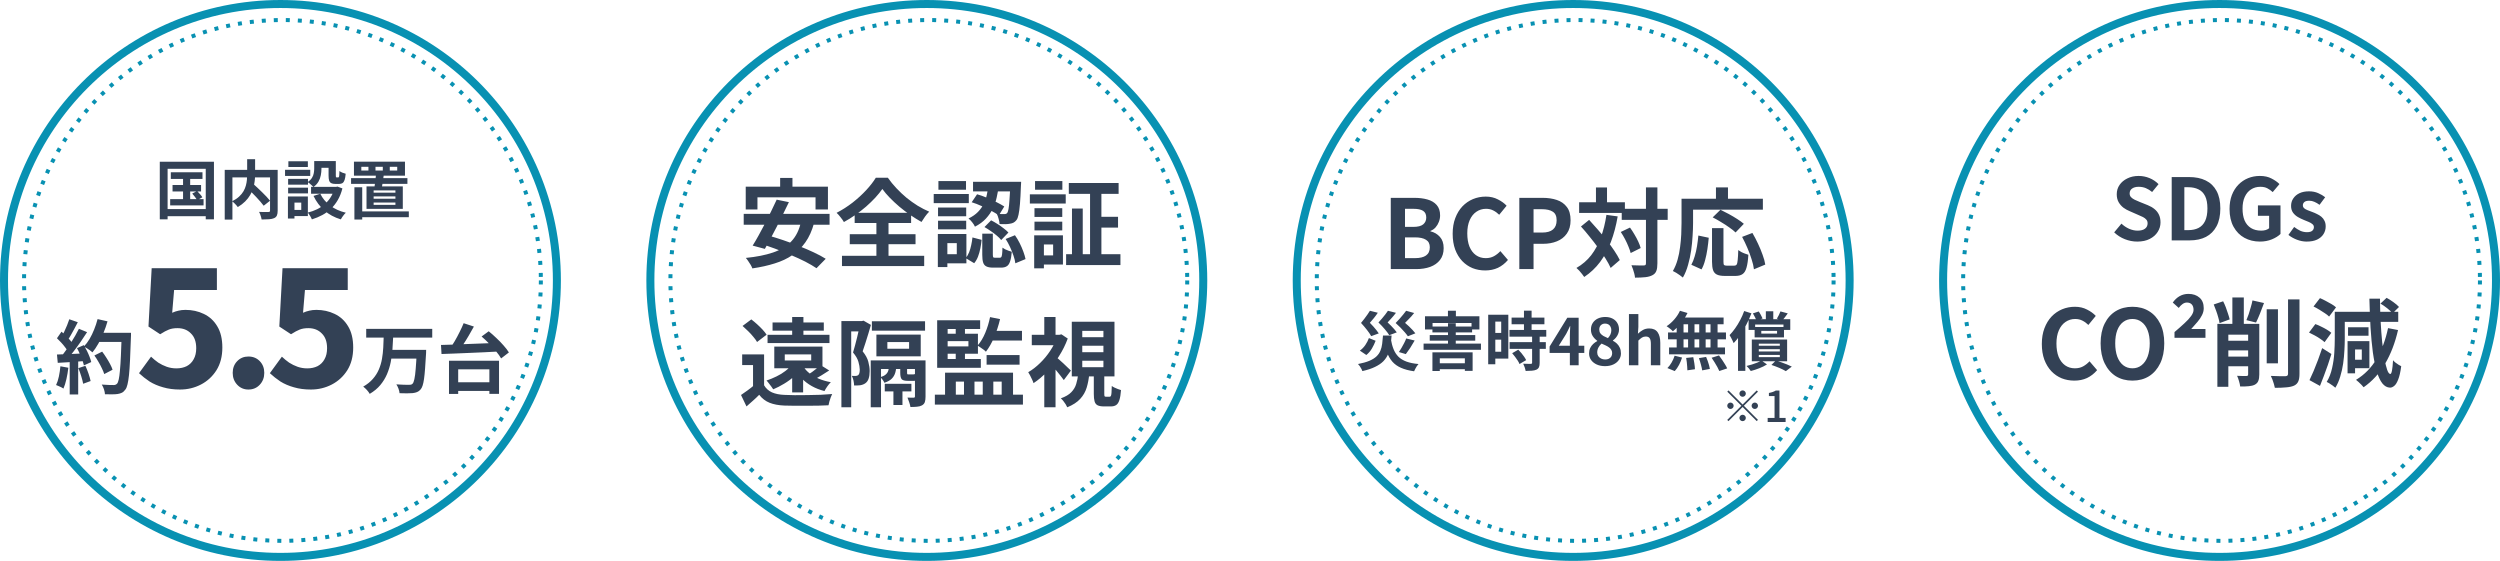 <svg width="468" height="105" viewBox="0 0 468 105" fill="none" xmlns="http://www.w3.org/2000/svg">
<circle cx="52.5" cy="52.5" r="51.75" stroke="#0891B2" stroke-width="1.5"/>
<ellipse cx="52.875" cy="52.5" rx="48.375" ry="48.75" stroke="#0891B2" stroke-width="0.75" stroke-dasharray="0.75 1.5"/>
<path d="M31.976 32.248H37.904V33.496H31.976V32.248ZM32.3 34.636H37.64V35.848H32.3V34.636ZM31.856 37.276H38.108V38.452H31.856V37.276ZM34.268 32.644H35.6V37.9H34.268V32.644ZM35.984 36.232L36.896 35.764C37.072 35.932 37.256 36.128 37.448 36.352C37.64 36.568 37.784 36.76 37.88 36.928L36.92 37.468C36.824 37.3 36.684 37.1 36.5 36.868C36.324 36.636 36.152 36.424 35.984 36.232ZM29.912 30.28H40.052V41.056H38.516V31.6H31.376V41.056H29.912V30.28ZM30.716 39.136H39.224V40.468H30.716V39.136ZM46.244 35.14L47.336 34.36C47.6 34.592 47.88 34.848 48.176 35.128C48.48 35.408 48.78 35.696 49.076 35.992C49.372 36.28 49.648 36.56 49.904 36.832C50.16 37.104 50.376 37.352 50.552 37.576L49.364 38.512C49.204 38.288 49 38.036 48.752 37.756C48.512 37.476 48.248 37.184 47.96 36.88C47.68 36.568 47.388 36.268 47.084 35.98C46.788 35.684 46.508 35.404 46.244 35.14ZM46.268 29.8H47.756V32.68C47.756 33.08 47.728 33.496 47.672 33.928C47.624 34.352 47.532 34.784 47.396 35.224C47.268 35.656 47.08 36.084 46.832 36.508C46.592 36.924 46.28 37.324 45.896 37.708C45.52 38.084 45.06 38.436 44.516 38.764C44.444 38.66 44.348 38.54 44.228 38.404C44.108 38.268 43.98 38.136 43.844 38.008C43.716 37.872 43.592 37.76 43.472 37.672C43.992 37.408 44.424 37.116 44.768 36.796C45.112 36.476 45.384 36.144 45.584 35.8C45.784 35.448 45.932 35.092 46.028 34.732C46.124 34.372 46.188 34.02 46.22 33.676C46.252 33.324 46.268 32.992 46.268 32.68V29.8ZM42.068 31.804H51.176V33.208H43.508V41.104H42.068V31.804ZM50.552 31.804H51.98V39.436C51.98 39.82 51.932 40.12 51.836 40.336C51.74 40.56 51.564 40.728 51.308 40.84C51.06 40.952 50.744 41.02 50.36 41.044C49.976 41.076 49.516 41.092 48.98 41.092C48.964 40.956 48.928 40.8 48.872 40.624C48.824 40.448 48.768 40.276 48.704 40.108C48.64 39.94 48.572 39.792 48.5 39.664C48.74 39.672 48.98 39.68 49.22 39.688C49.46 39.688 49.672 39.688 49.856 39.688C50.048 39.688 50.18 39.688 50.252 39.688C50.364 39.68 50.44 39.66 50.48 39.628C50.528 39.588 50.552 39.516 50.552 39.412V31.804ZM58.82 30.148H60.176V31.612C60.176 31.988 60.136 32.384 60.056 32.8C59.984 33.208 59.84 33.604 59.624 33.988C59.408 34.372 59.092 34.712 58.676 35.008C58.604 34.92 58.5 34.816 58.364 34.696C58.236 34.568 58.1 34.448 57.956 34.336C57.812 34.224 57.692 34.14 57.596 34.084C57.964 33.836 58.232 33.572 58.4 33.292C58.576 33.012 58.688 32.724 58.736 32.428C58.792 32.132 58.82 31.852 58.82 31.588V30.148ZM61.508 30.148H62.864V32.848C62.864 33.008 62.872 33.108 62.888 33.148C62.912 33.188 62.956 33.208 63.02 33.208C63.036 33.208 63.064 33.208 63.104 33.208C63.144 33.208 63.184 33.208 63.224 33.208C63.272 33.208 63.304 33.208 63.32 33.208C63.368 33.208 63.408 33.184 63.44 33.136C63.472 33.08 63.496 32.968 63.512 32.8C63.528 32.624 63.54 32.36 63.548 32.008C63.676 32.12 63.856 32.224 64.088 32.32C64.328 32.408 64.536 32.476 64.712 32.524C64.672 33.02 64.604 33.408 64.508 33.688C64.412 33.968 64.28 34.164 64.112 34.276C63.952 34.38 63.74 34.432 63.476 34.432C63.412 34.432 63.336 34.432 63.248 34.432C63.16 34.432 63.072 34.432 62.984 34.432C62.904 34.432 62.832 34.432 62.768 34.432C62.448 34.432 62.196 34.384 62.012 34.288C61.828 34.192 61.696 34.032 61.616 33.808C61.544 33.576 61.508 33.26 61.508 32.86V30.148ZM59.96 36.268C60.368 37.124 60.984 37.864 61.808 38.488C62.632 39.104 63.608 39.548 64.736 39.82C64.632 39.916 64.52 40.036 64.4 40.18C64.28 40.332 64.168 40.484 64.064 40.636C63.96 40.796 63.872 40.94 63.8 41.068C62.608 40.708 61.584 40.156 60.728 39.412C59.88 38.66 59.2 37.748 58.688 36.676L59.96 36.268ZM62.636 34.984H62.912L63.164 34.924L64.1 35.272C63.892 36.08 63.608 36.796 63.248 37.42C62.896 38.036 62.476 38.58 61.988 39.052C61.5 39.524 60.952 39.924 60.344 40.252C59.736 40.58 59.084 40.852 58.388 41.068C58.34 40.94 58.272 40.796 58.184 40.636C58.096 40.484 58 40.332 57.896 40.18C57.8 40.028 57.708 39.9 57.62 39.796C58.236 39.644 58.816 39.436 59.36 39.172C59.904 38.9 60.392 38.572 60.824 38.188C61.264 37.804 61.636 37.36 61.94 36.856C62.252 36.352 62.484 35.8 62.636 35.2V34.984ZM58.232 34.984H63.2V36.268H58.232V34.984ZM59.36 30.148H62.252V31.408H59.36V30.148ZM53.936 33.484H57.656V34.576H53.936V33.484ZM53.984 30.184H57.632V31.264H53.984V30.184ZM53.936 35.128H57.656V36.208H53.936V35.128ZM53.36 31.792H58.076V32.932H53.36V31.792ZM54.596 36.784H57.632V40.444H54.596V39.304H56.396V37.924H54.596V36.784ZM53.9 36.784H55.124V40.912H53.9V36.784ZM72.968 31.228V31.924H74.36V31.228H72.968ZM70.292 31.228V31.924H71.66V31.228H70.292ZM67.64 31.228V31.924H68.972V31.228H67.64ZM66.26 30.268H75.812V32.884H66.26V30.268ZM65.72 33.352H76.268V34.42H65.72V33.352ZM66.932 39.568H76.532V40.66H66.932V39.568ZM66.344 35.056H67.808V41.092H66.344V35.056ZM69.944 36.772V37.204H74.024V36.772H69.944ZM69.944 37.912V38.356H74.024V37.912H69.944ZM69.944 35.644V36.064H74.024V35.644H69.944ZM68.612 34.888H75.404V39.1H68.612V34.888ZM70.388 32.656L71.84 32.74C71.784 33.172 71.72 33.628 71.648 34.108C71.576 34.58 71.508 34.98 71.444 35.308H70.052C70.124 34.956 70.188 34.536 70.244 34.048C70.3 33.552 70.348 33.088 70.388 32.656Z" fill="#334155"/>
<path d="M17.668 66.545L19.123 65.825C19.383 66.165 19.643 66.54 19.903 66.95C20.163 67.35 20.398 67.75 20.608 68.15C20.818 68.54 20.973 68.895 21.073 69.215L19.513 70.025C19.423 69.715 19.278 69.36 19.078 68.96C18.888 68.55 18.668 68.135 18.418 67.715C18.178 67.295 17.928 66.905 17.668 66.545ZM18.178 62.3H23.563V64.01H18.178V62.3ZM22.783 62.3H24.523C24.523 62.3 24.523 62.355 24.523 62.465C24.523 62.575 24.523 62.695 24.523 62.825C24.523 62.955 24.518 63.06 24.508 63.14C24.458 64.79 24.403 66.195 24.343 67.355C24.293 68.505 24.228 69.455 24.148 70.205C24.068 70.955 23.973 71.545 23.863 71.975C23.763 72.405 23.633 72.72 23.473 72.92C23.263 73.21 23.043 73.41 22.813 73.52C22.593 73.63 22.323 73.71 22.003 73.76C21.733 73.8 21.383 73.82 20.953 73.82C20.533 73.82 20.098 73.815 19.648 73.805C19.638 73.545 19.578 73.24 19.468 72.89C19.358 72.55 19.218 72.25 19.048 71.99C19.528 72.03 19.968 72.055 20.368 72.065C20.768 72.075 21.063 72.08 21.253 72.08C21.413 72.08 21.538 72.06 21.628 72.02C21.728 71.98 21.823 71.915 21.913 71.825C22.033 71.695 22.138 71.43 22.228 71.03C22.318 70.63 22.393 70.07 22.453 69.35C22.523 68.62 22.583 67.705 22.633 66.605C22.693 65.505 22.743 64.19 22.783 62.66V62.3ZM18.268 59.735L20.128 60.155C19.918 60.895 19.663 61.625 19.363 62.345C19.073 63.055 18.753 63.72 18.403 64.34C18.053 64.96 17.688 65.5 17.308 65.96C17.188 65.85 17.033 65.725 16.843 65.585C16.653 65.445 16.453 65.31 16.243 65.18C16.033 65.05 15.853 64.945 15.703 64.865C16.093 64.465 16.448 63.995 16.768 63.455C17.088 62.905 17.373 62.315 17.623 61.685C17.883 61.045 18.098 60.395 18.268 59.735ZM12.973 59.765L14.563 60.32C14.363 60.71 14.153 61.11 13.933 61.52C13.713 61.92 13.498 62.31 13.288 62.69C13.078 63.06 12.873 63.385 12.673 63.665L11.458 63.17C11.638 62.86 11.823 62.51 12.013 62.12C12.203 61.72 12.383 61.315 12.553 60.905C12.723 60.495 12.863 60.115 12.973 59.765ZM14.773 61.55L16.303 62.18C15.933 62.75 15.533 63.35 15.103 63.98C14.673 64.6 14.238 65.195 13.798 65.765C13.358 66.335 12.948 66.835 12.568 67.265L11.473 66.71C11.763 66.37 12.058 65.985 12.358 65.555C12.658 65.125 12.953 64.68 13.243 64.22C13.543 63.76 13.823 63.3 14.083 62.84C14.353 62.37 14.583 61.94 14.773 61.55ZM10.663 63.32L11.518 62.09C11.778 62.31 12.048 62.56 12.328 62.84C12.608 63.11 12.863 63.38 13.093 63.65C13.333 63.92 13.513 64.17 13.633 64.4L12.718 65.795C12.598 65.565 12.423 65.305 12.193 65.015C11.973 64.715 11.728 64.42 11.458 64.13C11.188 63.83 10.923 63.56 10.663 63.32ZM14.413 65.165L15.688 64.61C15.888 64.94 16.083 65.295 16.273 65.675C16.463 66.055 16.628 66.43 16.768 66.8C16.908 67.16 17.013 67.485 17.083 67.775L15.703 68.405C15.643 68.125 15.548 67.8 15.418 67.43C15.288 67.05 15.133 66.665 14.953 66.275C14.783 65.875 14.603 65.505 14.413 65.165ZM10.663 66.365C11.353 66.345 12.183 66.315 13.153 66.275C14.133 66.235 15.128 66.19 16.138 66.14L16.123 67.565C15.183 67.635 14.248 67.705 13.318 67.775C12.388 67.835 11.553 67.885 10.813 67.925L10.663 66.365ZM14.668 68.915L15.988 68.48C16.198 68.93 16.393 69.42 16.573 69.95C16.753 70.48 16.883 70.94 16.963 71.33L15.568 71.84C15.498 71.44 15.378 70.97 15.208 70.43C15.038 69.88 14.858 69.375 14.668 68.915ZM11.308 68.57L12.793 68.84C12.713 69.56 12.593 70.27 12.433 70.97C12.273 71.67 12.088 72.26 11.878 72.74C11.778 72.67 11.643 72.59 11.473 72.5C11.303 72.42 11.128 72.34 10.948 72.26C10.778 72.18 10.628 72.12 10.498 72.08C10.718 71.63 10.893 71.095 11.023 70.475C11.153 69.845 11.248 69.21 11.308 68.57ZM13.048 67.16H14.638V73.85H13.048V67.16ZM33.703 72.92C32.523 72.92 31.463 72.78 30.523 72.5C29.583 72.24 28.743 71.88 28.003 71.42C27.283 70.94 26.623 70.42 26.023 69.86L28.273 66.77C28.693 67.17 29.143 67.54 29.623 67.88C30.123 68.2 30.653 68.46 31.213 68.66C31.793 68.86 32.393 68.96 33.013 68.96C33.753 68.96 34.403 68.82 34.963 68.54C35.523 68.24 35.953 67.81 36.253 67.25C36.573 66.69 36.733 66 36.733 65.18C36.733 63.98 36.403 63.06 35.743 62.42C35.103 61.76 34.263 61.43 33.223 61.43C32.583 61.43 32.043 61.52 31.603 61.7C31.183 61.86 30.643 62.15 29.983 62.57L27.793 61.13L28.393 50.21H40.603V54.29H32.593L32.233 58.55C32.633 58.37 33.023 58.24 33.403 58.16C33.803 58.06 34.243 58.01 34.723 58.01C35.963 58.01 37.103 58.26 38.143 58.76C39.203 59.26 40.043 60.03 40.663 61.07C41.303 62.11 41.623 63.44 41.623 65.06C41.623 66.72 41.253 68.14 40.513 69.32C39.773 70.48 38.803 71.37 37.603 71.99C36.403 72.61 35.103 72.92 33.703 72.92ZM46.502 72.92C45.662 72.92 44.962 72.62 44.402 72.02C43.842 71.42 43.562 70.68 43.562 69.8C43.562 68.92 43.842 68.19 44.402 67.61C44.962 67.03 45.662 66.74 46.502 66.74C47.362 66.74 48.072 67.03 48.632 67.61C49.192 68.19 49.472 68.92 49.472 69.8C49.472 70.68 49.192 71.42 48.632 72.02C48.072 72.62 47.362 72.92 46.502 72.92ZM58.198 72.92C57.018 72.92 55.958 72.78 55.018 72.5C54.078 72.24 53.238 71.88 52.498 71.42C51.778 70.94 51.118 70.42 50.518 69.86L52.768 66.77C53.188 67.17 53.638 67.54 54.118 67.88C54.618 68.2 55.148 68.46 55.708 68.66C56.288 68.86 56.888 68.96 57.508 68.96C58.248 68.96 58.898 68.82 59.458 68.54C60.018 68.24 60.448 67.81 60.748 67.25C61.068 66.69 61.228 66 61.228 65.18C61.228 63.98 60.898 63.06 60.238 62.42C59.598 61.76 58.758 61.43 57.718 61.43C57.078 61.43 56.538 61.52 56.098 61.7C55.678 61.86 55.138 62.15 54.478 62.57L52.288 61.13L52.888 50.21H65.098V54.29H57.088L56.728 58.55C57.128 58.37 57.518 58.24 57.898 58.16C58.298 58.06 58.738 58.01 59.218 58.01C60.458 58.01 61.598 58.26 62.638 58.76C63.698 59.26 64.538 60.03 65.158 61.07C65.798 62.11 66.118 63.44 66.118 65.06C66.118 66.72 65.748 68.14 65.008 69.32C64.268 70.48 63.298 71.37 62.098 71.99C60.898 72.61 59.598 72.92 58.198 72.92ZM68.553 61.566H80.915V63.204H68.553V61.566ZM73.033 65.5H78.633V67.124H73.033V65.5ZM78.017 65.5H79.781C79.781 65.5 79.777 65.547 79.767 65.64C79.767 65.724 79.767 65.827 79.767 65.948C79.767 66.069 79.763 66.167 79.753 66.242C79.697 67.325 79.637 68.253 79.571 69.028C79.515 69.793 79.45 70.437 79.375 70.96C79.301 71.473 79.212 71.884 79.109 72.192C79.007 72.5 78.885 72.733 78.745 72.892C78.54 73.135 78.316 73.303 78.073 73.396C77.84 73.489 77.565 73.555 77.247 73.592C76.967 73.62 76.603 73.634 76.155 73.634C75.717 73.634 75.264 73.625 74.797 73.606C74.779 73.363 74.713 73.083 74.601 72.766C74.489 72.458 74.354 72.187 74.195 71.954C74.681 71.991 75.143 72.015 75.581 72.024C76.02 72.033 76.342 72.038 76.547 72.038C76.697 72.038 76.823 72.029 76.925 72.01C77.028 71.982 77.121 71.931 77.205 71.856C77.355 71.725 77.476 71.436 77.569 70.988C77.672 70.531 77.756 69.877 77.821 69.028C77.896 68.169 77.961 67.087 78.017 65.78V65.5ZM71.829 62.966H73.607C73.579 63.759 73.533 64.562 73.467 65.374C73.411 66.186 73.304 66.989 73.145 67.782C72.987 68.566 72.753 69.322 72.445 70.05C72.137 70.769 71.722 71.445 71.199 72.08C70.677 72.705 70.014 73.256 69.211 73.732C69.09 73.508 68.913 73.265 68.679 73.004C68.446 72.752 68.217 72.542 67.993 72.374C68.731 71.954 69.333 71.473 69.799 70.932C70.275 70.391 70.649 69.803 70.919 69.168C71.19 68.533 71.386 67.871 71.507 67.18C71.629 66.48 71.708 65.775 71.745 65.066C71.783 64.357 71.811 63.657 71.829 62.966ZM84.807 71.562H92.521V73.186H84.807V71.562ZM84.051 67.53H93.417V73.732H91.611V69.14H85.773V73.746H84.051V67.53ZM86.795 60.502L88.713 61.132C88.405 61.701 88.074 62.285 87.719 62.882C87.374 63.47 87.024 64.03 86.669 64.562C86.315 65.085 85.979 65.551 85.661 65.962L84.149 65.346C84.467 64.917 84.789 64.427 85.115 63.876C85.442 63.316 85.75 62.742 86.039 62.154C86.338 61.566 86.59 61.015 86.795 60.502ZM90.155 62.994L91.485 62.014C91.952 62.387 92.428 62.807 92.913 63.274C93.408 63.731 93.861 64.198 94.271 64.674C94.691 65.141 95.023 65.575 95.265 65.976L93.809 67.096C93.585 66.695 93.273 66.256 92.871 65.78C92.479 65.295 92.045 64.809 91.569 64.324C91.093 63.839 90.622 63.395 90.155 62.994ZM82.553 64.576C83.263 64.557 84.051 64.534 84.919 64.506C85.797 64.469 86.716 64.431 87.677 64.394C88.648 64.357 89.633 64.319 90.631 64.282C91.63 64.245 92.61 64.207 93.571 64.17L93.501 65.794C92.531 65.85 91.551 65.901 90.561 65.948C89.572 65.985 88.601 66.027 87.649 66.074C86.707 66.111 85.811 66.149 84.961 66.186C84.112 66.214 83.342 66.242 82.651 66.27L82.553 64.576Z" fill="#334155"/>
<path d="M146.044 33.307H148.348V36.601H146.044V33.307ZM139.6 34.945H154.99V39.211H152.668V36.943H141.796V39.211H139.6V34.945ZM145.396 37.375L147.682 37.843C147.334 38.575 146.962 39.337 146.566 40.129C146.182 40.909 145.792 41.689 145.396 42.469C145 43.249 144.61 43.993 144.226 44.701C143.854 45.397 143.506 46.027 143.182 46.591L140.896 45.979C141.244 45.427 141.61 44.803 141.994 44.107C142.39 43.399 142.786 42.661 143.182 41.893C143.59 41.113 143.98 40.339 144.352 39.571C144.736 38.791 145.084 38.059 145.396 37.375ZM149.95 41.497L152.38 41.803C151.996 43.195 151.462 44.377 150.778 45.349C150.106 46.309 149.29 47.113 148.33 47.761C147.382 48.409 146.284 48.925 145.036 49.309C143.788 49.705 142.39 50.017 140.842 50.245C140.782 50.065 140.68 49.849 140.536 49.597C140.392 49.357 140.236 49.117 140.068 48.877C139.912 48.637 139.762 48.439 139.618 48.283C141.586 48.091 143.278 47.755 144.694 47.275C146.122 46.795 147.274 46.093 148.15 45.169C149.026 44.245 149.626 43.021 149.95 41.497ZM139.222 40.039H155.296V42.073H139.222V40.039ZM142.246 45.601L143.812 44.089C144.688 44.329 145.618 44.617 146.602 44.953C147.598 45.289 148.582 45.655 149.554 46.051C150.538 46.435 151.462 46.831 152.326 47.239C153.202 47.647 153.952 48.049 154.576 48.445L152.848 50.209C152.284 49.825 151.588 49.417 150.76 48.985C149.932 48.565 149.032 48.151 148.06 47.743C147.088 47.323 146.104 46.927 145.108 46.555C144.112 46.183 143.158 45.865 142.246 45.601ZM165.178 35.377C164.806 35.905 164.362 36.451 163.846 37.015C163.33 37.567 162.76 38.119 162.136 38.671C161.512 39.211 160.846 39.727 160.138 40.219C159.442 40.711 158.722 41.161 157.978 41.569C157.846 41.317 157.642 41.023 157.366 40.687C157.102 40.339 156.85 40.057 156.61 39.841C157.654 39.301 158.65 38.665 159.598 37.933C160.546 37.189 161.398 36.409 162.154 35.593C162.91 34.777 163.51 34.003 163.954 33.271H166.204C166.684 33.955 167.224 34.615 167.824 35.251C168.424 35.887 169.054 36.481 169.714 37.033C170.386 37.573 171.076 38.065 171.784 38.509C172.504 38.941 173.224 39.313 173.944 39.625C173.668 39.901 173.41 40.207 173.17 40.543C172.93 40.879 172.708 41.215 172.504 41.551C171.82 41.167 171.124 40.735 170.416 40.255C169.708 39.763 169.03 39.247 168.382 38.707C167.734 38.155 167.134 37.597 166.582 37.033C166.03 36.469 165.562 35.917 165.178 35.377ZM159.076 43.837H171.388V45.709H159.076V43.837ZM159.994 39.841H170.56V41.749H159.994V39.841ZM157.618 47.887H173.008V49.813H157.618V47.887ZM164.062 40.687H166.33V48.949H164.062V40.687ZM185.014 34.783H186.958C186.874 35.503 186.748 36.229 186.58 36.961C186.424 37.681 186.184 38.377 185.86 39.049C185.536 39.709 185.104 40.333 184.564 40.921C184.036 41.497 183.352 42.001 182.512 42.433C182.404 42.181 182.23 41.905 181.99 41.605C181.75 41.305 181.522 41.071 181.306 40.903C182.026 40.555 182.614 40.147 183.07 39.679C183.526 39.211 183.886 38.707 184.15 38.167C184.414 37.627 184.606 37.069 184.726 36.493C184.858 35.917 184.954 35.347 185.014 34.783ZM181.9 37.861L182.908 36.367C183.508 36.535 184.12 36.751 184.744 37.015C185.38 37.279 185.98 37.555 186.544 37.843C187.12 38.131 187.606 38.401 188.002 38.653L186.976 40.327C186.592 40.039 186.112 39.745 185.536 39.445C184.972 39.133 184.372 38.839 183.736 38.563C183.112 38.275 182.5 38.041 181.9 37.861ZM189.136 34.027H191.152C191.152 34.027 191.152 34.081 191.152 34.189C191.152 34.285 191.146 34.399 191.134 34.531C191.134 34.651 191.128 34.747 191.116 34.819C191.068 36.187 191.008 37.309 190.936 38.185C190.864 39.049 190.774 39.721 190.666 40.201C190.57 40.669 190.444 40.999 190.288 41.191C190.108 41.419 189.922 41.581 189.73 41.677C189.55 41.773 189.334 41.839 189.082 41.875C188.866 41.923 188.584 41.953 188.236 41.965C187.888 41.965 187.516 41.959 187.12 41.947C187.108 41.647 187.048 41.317 186.94 40.957C186.844 40.585 186.724 40.267 186.58 40.003C186.892 40.039 187.174 40.063 187.426 40.075C187.678 40.075 187.876 40.075 188.02 40.075C188.248 40.087 188.428 40.015 188.56 39.859C188.644 39.739 188.722 39.493 188.794 39.121C188.866 38.737 188.926 38.161 188.974 37.393C189.034 36.625 189.088 35.611 189.136 34.351V34.027ZM183.88 43.747H185.86V47.671C185.86 47.923 185.884 48.085 185.932 48.157C185.98 48.217 186.088 48.247 186.256 48.247C186.292 48.247 186.352 48.247 186.436 48.247C186.52 48.247 186.61 48.247 186.706 48.247C186.802 48.247 186.892 48.247 186.976 48.247C187.072 48.247 187.138 48.247 187.174 48.247C187.294 48.247 187.384 48.205 187.444 48.121C187.504 48.037 187.552 47.863 187.588 47.599C187.624 47.323 187.648 46.909 187.66 46.357C187.78 46.453 187.942 46.555 188.146 46.663C188.362 46.759 188.578 46.849 188.794 46.933C189.022 47.005 189.226 47.071 189.406 47.131C189.346 47.911 189.238 48.517 189.082 48.949C188.938 49.393 188.728 49.693 188.452 49.849C188.188 50.017 187.84 50.101 187.408 50.101C187.324 50.101 187.21 50.101 187.066 50.101C186.934 50.101 186.796 50.101 186.652 50.101C186.508 50.101 186.37 50.101 186.238 50.101C186.106 50.101 185.998 50.101 185.914 50.101C185.362 50.101 184.936 50.023 184.636 49.867C184.348 49.723 184.15 49.477 184.042 49.129C183.934 48.781 183.88 48.307 183.88 47.707V43.747ZM182.044 44.449L183.754 44.899C183.706 45.427 183.628 45.961 183.52 46.501C183.412 47.041 183.268 47.551 183.088 48.031C182.908 48.499 182.668 48.913 182.368 49.273L180.784 48.319C181.036 48.007 181.246 47.647 181.414 47.239C181.582 46.819 181.714 46.369 181.81 45.889C181.918 45.409 181.996 44.929 182.044 44.449ZM184.294 42.505L185.536 41.245C185.92 41.437 186.316 41.665 186.724 41.929C187.132 42.181 187.516 42.451 187.876 42.739C188.248 43.015 188.548 43.279 188.776 43.531L187.426 44.935C187.222 44.671 186.946 44.395 186.598 44.107C186.262 43.819 185.89 43.537 185.482 43.261C185.074 42.973 184.678 42.721 184.294 42.505ZM188.254 44.737L190 44.035C190.324 44.491 190.618 44.983 190.882 45.511C191.146 46.039 191.374 46.567 191.566 47.095C191.758 47.611 191.896 48.079 191.98 48.499L190.072 49.291C190.024 48.859 189.91 48.385 189.73 47.869C189.55 47.341 189.334 46.801 189.082 46.249C188.83 45.697 188.554 45.193 188.254 44.737ZM182.152 34.027H190.054V35.827H182.152V34.027ZM175.6 38.851H180.874V40.489H175.6V38.851ZM175.672 33.901H180.838V35.521H175.672V33.901ZM175.6 41.317H180.874V42.937H175.6V41.317ZM174.79 36.313H181.36V38.023H174.79V36.313ZM176.536 43.801H180.91V49.291H176.536V47.581H179.11V45.511H176.536V43.801ZM175.564 43.801H177.346V49.993H175.564V43.801ZM200.08 34.261H209.404V36.295H200.08V34.261ZM199.576 47.581H209.746V49.615H199.576V47.581ZM205.318 40.579H209.296V42.613H205.318V40.579ZM204.058 35.107H206.182V48.787H204.058V35.107ZM200.674 39.031H202.69V48.499H200.674V39.031ZM193.654 38.977H198.856V40.615H193.654V38.977ZM193.762 33.901H198.874V35.521H193.762V33.901ZM193.654 41.497H198.856V43.135H193.654V41.497ZM192.79 36.385H199.504V38.095H192.79V36.385ZM194.662 44.053H198.982V49.525H194.662V47.815H197.146V45.763H194.662V44.053ZM193.6 44.053H195.418V50.227H193.6V44.053Z" fill="#334155"/>
<path d="M143.038 66.345V72.987H140.968V68.343H138.934V66.345H143.038ZM143.038 72.123C143.386 72.723 143.878 73.167 144.514 73.455C145.15 73.731 145.924 73.887 146.836 73.923C147.376 73.947 148.024 73.965 148.78 73.977C149.548 73.977 150.346 73.971 151.174 73.959C152.014 73.947 152.83 73.929 153.622 73.905C154.426 73.869 155.146 73.821 155.782 73.761C155.698 73.917 155.608 74.127 155.512 74.391C155.428 74.643 155.344 74.901 155.26 75.165C155.188 75.429 155.134 75.663 155.098 75.867C154.546 75.903 153.91 75.927 153.19 75.939C152.47 75.951 151.726 75.957 150.958 75.957C150.19 75.969 149.446 75.969 148.726 75.957C148.006 75.957 147.37 75.945 146.818 75.921C145.738 75.873 144.82 75.699 144.064 75.399C143.308 75.099 142.66 74.601 142.12 73.905C141.772 74.265 141.4 74.619 141.004 74.967C140.62 75.327 140.2 75.699 139.744 76.083L138.718 73.941C139.102 73.689 139.504 73.407 139.924 73.095C140.356 72.783 140.77 72.459 141.166 72.123H143.038ZM139.006 61.017L140.644 59.793C140.992 60.057 141.352 60.357 141.724 60.693C142.096 61.029 142.438 61.365 142.75 61.701C143.062 62.037 143.314 62.355 143.506 62.655L141.724 64.023C141.556 63.723 141.322 63.399 141.022 63.051C140.734 62.691 140.41 62.337 140.05 61.989C139.69 61.629 139.342 61.305 139.006 61.017ZM146.908 66.345V67.479H151.858V66.345H146.908ZM144.946 64.887H153.964V68.937H144.946V64.887ZM143.686 62.673H155.278V64.221H143.686V62.673ZM144.622 60.369H154.216V61.899H144.622V60.369ZM148.294 59.343H150.4V63.699H148.294V59.343ZM148.294 68.235H150.346V73.455H148.294V68.235ZM148.276 68.181L150.166 68.793C149.758 69.381 149.26 69.933 148.672 70.449C148.096 70.965 147.466 71.427 146.782 71.835C146.11 72.243 145.432 72.591 144.748 72.879C144.664 72.735 144.544 72.561 144.388 72.357C144.244 72.153 144.088 71.949 143.92 71.745C143.764 71.529 143.62 71.361 143.488 71.241C144.124 71.025 144.748 70.767 145.36 70.467C145.984 70.167 146.542 69.825 147.034 69.441C147.538 69.057 147.952 68.637 148.276 68.181ZM153.622 68.343L155.224 69.351C154.744 69.675 154.252 69.987 153.748 70.287C153.256 70.587 152.8 70.833 152.38 71.025L151.174 70.197C151.438 70.041 151.72 69.855 152.02 69.639C152.32 69.423 152.608 69.201 152.884 68.973C153.172 68.733 153.418 68.523 153.622 68.343ZM150.364 68.577C150.664 69.069 151.066 69.513 151.57 69.909C152.074 70.305 152.662 70.641 153.334 70.917C154.006 71.193 154.738 71.403 155.53 71.547C155.326 71.739 155.11 71.997 154.882 72.321C154.654 72.645 154.474 72.939 154.342 73.203C153.478 72.987 152.692 72.681 151.984 72.285C151.276 71.889 150.652 71.415 150.112 70.863C149.584 70.299 149.134 69.663 148.762 68.955L150.364 68.577ZM167.248 72.231H168.94V75.813H167.248V72.231ZM166.114 64.041V65.283H170.182V64.041H166.114ZM164.062 62.637H172.36V66.705H164.062V62.637ZM163.216 60.135H173.17V61.899H163.216V60.135ZM165.628 71.853H170.614V73.275H165.628V71.853ZM163 67.461H172.45V69.081H164.926V76.245H163V67.461ZM171.28 67.461H173.26V74.247C173.26 74.655 173.218 74.991 173.134 75.255C173.05 75.519 172.87 75.729 172.594 75.885C172.33 76.029 172.018 76.113 171.658 76.137C171.31 76.173 170.902 76.191 170.434 76.191C170.398 75.939 170.32 75.639 170.2 75.291C170.092 74.955 169.984 74.667 169.876 74.427C170.116 74.439 170.35 74.445 170.578 74.445C170.806 74.445 170.962 74.445 171.046 74.445C171.202 74.445 171.28 74.367 171.28 74.211V67.461ZM168.526 68.001H169.804V69.765C169.804 69.921 169.822 70.017 169.858 70.053C169.894 70.077 169.978 70.089 170.11 70.089C170.158 70.089 170.236 70.089 170.344 70.089C170.452 70.089 170.56 70.089 170.668 70.089C170.788 70.089 170.872 70.089 170.92 70.089C171.028 70.089 171.1 70.083 171.136 70.071C171.184 70.059 171.22 70.041 171.244 70.017C171.364 70.113 171.532 70.203 171.748 70.287C171.976 70.359 172.18 70.419 172.36 70.467C172.3 70.767 172.168 70.983 171.964 71.115C171.76 71.235 171.478 71.295 171.118 71.295C171.07 71.295 170.986 71.295 170.866 71.295C170.758 71.295 170.644 71.295 170.524 71.295C170.404 71.295 170.29 71.295 170.182 71.295C170.074 71.295 169.99 71.295 169.93 71.295C169.366 71.295 168.988 71.193 168.796 70.989C168.616 70.773 168.526 70.365 168.526 69.765V68.001ZM166.474 68.217H167.806C167.794 68.817 167.722 69.339 167.59 69.783C167.458 70.227 167.23 70.605 166.906 70.917C166.594 71.217 166.144 71.463 165.556 71.655C165.496 71.487 165.388 71.301 165.232 71.097C165.088 70.893 164.944 70.731 164.8 70.611C165.244 70.479 165.58 70.311 165.808 70.107C166.048 69.903 166.21 69.651 166.294 69.351C166.39 69.039 166.45 68.661 166.474 68.217ZM157.51 60.099H161.488V62.043H159.346V76.245H157.51V60.099ZM161.002 60.099H161.362L161.65 60.027L163.036 60.819C162.892 61.335 162.73 61.887 162.55 62.475C162.37 63.063 162.19 63.639 162.01 64.203C161.83 64.767 161.656 65.289 161.488 65.769C162.04 66.453 162.394 67.107 162.55 67.731C162.718 68.355 162.802 68.931 162.802 69.459C162.802 70.023 162.736 70.497 162.604 70.881C162.484 71.253 162.28 71.541 161.992 71.745C161.728 71.937 161.398 72.063 161.002 72.123C160.846 72.135 160.666 72.147 160.462 72.159C160.27 72.171 160.078 72.171 159.886 72.159C159.886 71.907 159.85 71.607 159.778 71.259C159.706 70.911 159.598 70.611 159.454 70.359C159.598 70.371 159.724 70.377 159.832 70.377C159.952 70.377 160.06 70.377 160.156 70.377C160.36 70.377 160.522 70.329 160.642 70.233C160.75 70.149 160.828 70.017 160.876 69.837C160.924 69.645 160.948 69.429 160.948 69.189C160.936 68.757 160.852 68.271 160.696 67.731C160.54 67.179 160.204 66.597 159.688 65.985C159.82 65.577 159.946 65.133 160.066 64.653C160.198 64.161 160.324 63.669 160.444 63.177C160.564 62.685 160.672 62.223 160.768 61.791C160.864 61.359 160.942 60.999 161.002 60.711V60.099ZM175.438 67.209H183.61V68.847H175.438V67.209ZM184.69 66.471H190.864V68.271H184.69V66.471ZM185.338 59.361L187.21 59.739C186.934 60.915 186.568 62.043 186.112 63.123C185.656 64.191 185.14 65.097 184.564 65.841C184.456 65.721 184.306 65.589 184.114 65.445C183.922 65.301 183.724 65.163 183.52 65.031C183.328 64.887 183.154 64.773 182.998 64.689C183.562 64.053 184.042 63.261 184.438 62.313C184.834 61.365 185.134 60.381 185.338 59.361ZM175.438 59.955H183.484V61.593H177.4V67.893H175.438V59.955ZM176.392 62.475H183.07V66.219H176.392V64.851H181.288V63.861H176.392V62.475ZM178.912 60.567H180.64V63.141H178.912V60.567ZM178.912 65.283H180.64V67.911H178.912V65.283ZM185.5 61.935H191.314V63.753H184.726L185.5 61.935ZM175.006 73.887H191.494V75.741H175.006V73.887ZM176.914 69.765H189.64V74.823H187.516V71.439H185.95V74.823H183.97V71.439H182.422V74.823H180.46V71.439H178.93V74.823H176.914V69.765ZM204.76 69.999H206.722V73.725C206.722 73.965 206.74 74.115 206.776 74.175C206.812 74.235 206.89 74.265 207.01 74.265C207.058 74.265 207.124 74.265 207.208 74.265C207.304 74.265 207.4 74.265 207.496 74.265C207.604 74.265 207.682 74.265 207.73 74.265C207.826 74.265 207.898 74.223 207.946 74.139C208.006 74.043 208.048 73.851 208.072 73.563C208.096 73.275 208.114 72.837 208.126 72.249C208.258 72.357 208.426 72.459 208.63 72.555C208.834 72.651 209.044 72.741 209.26 72.825C209.488 72.909 209.686 72.975 209.854 73.023C209.794 73.827 209.692 74.451 209.548 74.895C209.404 75.351 209.2 75.663 208.936 75.831C208.684 75.999 208.354 76.083 207.946 76.083C207.874 76.083 207.778 76.083 207.658 76.083C207.55 76.083 207.43 76.083 207.298 76.083C207.178 76.083 207.064 76.083 206.956 76.083C206.848 76.083 206.758 76.083 206.686 76.083C206.158 76.083 205.75 76.011 205.462 75.867C205.186 75.723 205 75.477 204.904 75.129C204.808 74.781 204.76 74.319 204.76 73.743V69.999ZM202.6 64.725V65.931H206.56V64.725H202.6ZM202.6 67.533V68.739H206.56V67.533H202.6ZM202.6 61.935V63.123H206.56V61.935H202.6ZM200.638 60.225H208.63V70.467H200.638V60.225ZM201.844 69.963H203.914C203.83 70.899 203.668 71.763 203.428 72.555C203.188 73.347 202.786 74.049 202.222 74.661C201.658 75.285 200.848 75.813 199.792 76.245C199.72 76.077 199.618 75.885 199.486 75.669C199.354 75.453 199.204 75.243 199.036 75.039C198.88 74.847 198.73 74.691 198.586 74.571C199.462 74.259 200.116 73.875 200.548 73.419C200.992 72.963 201.298 72.447 201.466 71.871C201.646 71.295 201.772 70.659 201.844 69.963ZM193.15 62.673H198.64V64.617H193.15V62.673ZM195.49 68.811L197.596 66.291V76.245H195.49V68.811ZM195.49 59.343H197.596V63.573H195.49V59.343ZM197.542 66.687C197.686 66.795 197.896 66.975 198.172 67.227C198.448 67.467 198.742 67.731 199.054 68.019C199.366 68.307 199.648 68.577 199.9 68.829C200.164 69.069 200.356 69.249 200.476 69.369L199.144 71.151C198.976 70.911 198.772 70.641 198.532 70.341C198.304 70.041 198.052 69.729 197.776 69.405C197.5 69.081 197.236 68.781 196.984 68.505C196.732 68.217 196.51 67.977 196.318 67.785L197.542 66.687ZM197.92 62.673H198.334L198.694 62.583L199.882 63.375C199.462 64.527 198.91 65.637 198.226 66.705C197.554 67.773 196.81 68.739 195.994 69.603C195.178 70.455 194.338 71.163 193.474 71.727C193.426 71.535 193.336 71.307 193.204 71.043C193.084 70.767 192.958 70.509 192.826 70.269C192.694 70.017 192.58 69.819 192.484 69.675C193.252 69.231 193.99 68.661 194.698 67.965C195.418 67.269 196.054 66.501 196.606 65.661C197.17 64.809 197.608 63.939 197.92 63.051V62.673Z" fill="#334155"/>
<circle cx="173.5" cy="52.5" r="51.75" stroke="#0891B2" stroke-width="1.5"/>
<ellipse cx="173.875" cy="52.5" rx="48.375" ry="48.75" stroke="#0891B2" stroke-width="0.75" stroke-dasharray="0.75 1.5"/>
<path d="M260.353 50.375V37.037H264.763C265.675 37.037 266.491 37.139 267.211 37.343C267.943 37.547 268.519 37.889 268.939 38.369C269.371 38.849 269.587 39.503 269.587 40.331C269.587 40.739 269.509 41.141 269.353 41.537C269.209 41.921 269.005 42.263 268.741 42.563C268.477 42.863 268.153 43.085 267.769 43.229V43.301C268.489 43.469 269.083 43.817 269.551 44.345C270.019 44.861 270.253 45.563 270.253 46.451C270.253 47.339 270.025 48.077 269.569 48.665C269.125 49.241 268.513 49.673 267.733 49.961C266.965 50.237 266.089 50.375 265.105 50.375H260.353ZM263.017 42.473H264.583C265.423 42.473 266.035 42.317 266.419 42.005C266.803 41.681 266.995 41.255 266.995 40.727C266.995 40.139 266.797 39.719 266.401 39.467C266.005 39.215 265.405 39.089 264.601 39.089H263.017V42.473ZM263.017 48.323H264.871C265.783 48.323 266.473 48.161 266.941 47.837C267.421 47.501 267.661 46.985 267.661 46.289C267.661 45.641 267.421 45.173 266.941 44.885C266.473 44.585 265.783 44.435 264.871 44.435H263.017V48.323ZM278.023 50.627C277.183 50.627 276.397 50.483 275.665 50.195C274.933 49.895 274.285 49.451 273.721 48.863C273.169 48.275 272.731 47.555 272.407 46.703C272.095 45.851 271.939 44.873 271.939 43.769C271.939 42.665 272.101 41.687 272.425 40.835C272.749 39.971 273.193 39.239 273.757 38.639C274.333 38.039 274.993 37.583 275.737 37.271C276.493 36.959 277.291 36.803 278.131 36.803C278.983 36.803 279.739 36.977 280.399 37.325C281.071 37.661 281.617 38.057 282.037 38.513L280.651 40.205C280.315 39.869 279.943 39.599 279.535 39.395C279.139 39.191 278.689 39.089 278.185 39.089C277.513 39.089 276.907 39.275 276.367 39.647C275.839 40.007 275.425 40.529 275.125 41.213C274.825 41.897 274.675 42.719 274.675 43.679C274.675 44.651 274.813 45.485 275.089 46.181C275.377 46.865 275.779 47.393 276.295 47.765C276.823 48.137 277.435 48.323 278.131 48.323C278.707 48.323 279.217 48.203 279.661 47.963C280.117 47.711 280.519 47.393 280.867 47.009L282.289 48.665C281.737 49.313 281.107 49.805 280.399 50.141C279.691 50.465 278.899 50.627 278.023 50.627ZM284.417 50.375V37.037H288.791C289.775 37.037 290.657 37.169 291.437 37.433C292.229 37.697 292.853 38.135 293.309 38.747C293.777 39.347 294.011 40.175 294.011 41.231C294.011 42.239 293.777 43.073 293.309 43.733C292.853 44.381 292.235 44.861 291.455 45.173C290.687 45.485 289.823 45.641 288.863 45.641H287.081V50.375H284.417ZM287.081 43.535H288.683C289.595 43.535 290.273 43.343 290.717 42.959C291.173 42.575 291.401 41.999 291.401 41.231C291.401 40.463 291.161 39.929 290.681 39.629C290.213 39.317 289.517 39.161 288.593 39.161H287.081V43.535ZM303.587 39.089H312.191V41.159H303.587V39.089ZM295.613 37.865H304.181V39.863H295.613V37.865ZM308.123 35.075H310.265V49.295C310.265 49.907 310.199 50.381 310.067 50.717C309.935 51.065 309.695 51.329 309.347 51.509C308.999 51.701 308.555 51.827 308.015 51.887C307.475 51.947 306.827 51.977 306.071 51.977C306.059 51.761 306.017 51.515 305.945 51.239C305.873 50.963 305.789 50.681 305.693 50.393C305.597 50.117 305.501 49.871 305.405 49.655C305.909 49.679 306.377 49.691 306.809 49.691C307.241 49.691 307.535 49.691 307.691 49.691C307.847 49.691 307.955 49.667 308.015 49.619C308.087 49.559 308.123 49.451 308.123 49.295V35.075ZM303.407 43.427L305.135 42.599C305.423 42.995 305.699 43.421 305.963 43.877C306.239 44.333 306.479 44.783 306.683 45.227C306.887 45.659 307.037 46.061 307.133 46.433L305.261 47.369C305.177 47.021 305.039 46.619 304.847 46.163C304.667 45.707 304.451 45.239 304.199 44.759C303.947 44.279 303.683 43.835 303.407 43.427ZM295.955 42.401L297.485 41.159C298.013 41.735 298.559 42.347 299.123 42.995C299.687 43.643 300.233 44.303 300.761 44.975C301.301 45.647 301.781 46.301 302.201 46.937C302.621 47.561 302.963 48.143 303.227 48.683L301.517 50.159C301.277 49.619 300.953 49.025 300.545 48.377C300.137 47.729 299.675 47.057 299.159 46.361C298.655 45.665 298.127 44.981 297.575 44.309C297.035 43.625 296.495 42.989 295.955 42.401ZM298.763 35.093H300.833V39.089H298.763V35.093ZM300.725 40.223L302.831 40.511C302.531 42.251 302.111 43.835 301.571 45.263C301.031 46.679 300.353 47.939 299.537 49.043C298.721 50.135 297.731 51.071 296.567 51.851C296.483 51.707 296.351 51.527 296.171 51.311C296.003 51.095 295.823 50.879 295.631 50.663C295.439 50.459 295.265 50.291 295.109 50.159C296.213 49.523 297.137 48.725 297.881 47.765C298.625 46.793 299.225 45.677 299.681 44.417C300.149 43.157 300.497 41.759 300.725 40.223ZM320.489 42.707H322.631V48.971C322.631 49.307 322.667 49.517 322.739 49.601C322.823 49.685 322.985 49.727 323.225 49.727C323.297 49.727 323.393 49.727 323.513 49.727C323.645 49.727 323.789 49.727 323.945 49.727C324.101 49.727 324.245 49.727 324.377 49.727C324.509 49.727 324.611 49.727 324.683 49.727C324.863 49.727 325.001 49.661 325.097 49.529C325.193 49.385 325.259 49.103 325.295 48.683C325.343 48.263 325.379 47.639 325.403 46.811C325.559 46.931 325.745 47.051 325.961 47.171C326.189 47.291 326.423 47.393 326.663 47.477C326.903 47.561 327.113 47.633 327.293 47.693C327.233 48.713 327.119 49.511 326.951 50.087C326.795 50.663 326.555 51.065 326.231 51.293C325.907 51.533 325.457 51.653 324.881 51.653C324.797 51.653 324.659 51.653 324.467 51.653C324.287 51.653 324.089 51.653 323.873 51.653C323.669 51.653 323.477 51.653 323.297 51.653C323.117 51.653 322.979 51.653 322.883 51.653C322.247 51.653 321.755 51.569 321.407 51.401C321.071 51.245 320.831 50.969 320.687 50.573C320.555 50.177 320.489 49.649 320.489 48.989V42.707ZM317.933 44.093L319.877 44.507C319.817 45.191 319.733 45.899 319.625 46.631C319.517 47.363 319.373 48.059 319.193 48.719C319.025 49.367 318.803 49.937 318.527 50.429L316.619 49.565C316.871 49.097 317.081 48.569 317.249 47.981C317.429 47.393 317.573 46.763 317.681 46.091C317.789 45.419 317.873 44.753 317.933 44.093ZM320.615 40.691L322.073 39.269C322.553 39.497 323.069 39.761 323.621 40.061C324.173 40.361 324.701 40.673 325.205 40.997C325.709 41.321 326.123 41.621 326.447 41.897L324.899 43.517C324.611 43.229 324.221 42.917 323.729 42.581C323.249 42.233 322.733 41.897 322.181 41.573C321.641 41.237 321.119 40.943 320.615 40.691ZM326.123 44.345L328.049 43.607C328.409 44.219 328.757 44.885 329.093 45.605C329.429 46.313 329.717 47.009 329.957 47.693C330.209 48.365 330.377 48.977 330.461 49.529L328.337 50.411C328.277 49.871 328.133 49.253 327.905 48.557C327.689 47.849 327.425 47.135 327.113 46.415C326.801 45.683 326.471 44.993 326.123 44.345ZM321.227 35.075H323.477V38.369H321.227V35.075ZM315.791 37.199H330.011V39.251H315.791V37.199ZM314.783 37.199H316.943V41.735C316.943 42.467 316.913 43.277 316.853 44.165C316.805 45.041 316.715 45.947 316.583 46.883C316.451 47.807 316.259 48.707 316.007 49.583C315.767 50.459 315.443 51.251 315.035 51.959C314.903 51.839 314.717 51.695 314.477 51.527C314.249 51.371 314.015 51.215 313.775 51.059C313.535 50.915 313.331 50.807 313.163 50.735C313.535 50.087 313.829 49.379 314.045 48.611C314.261 47.843 314.417 47.057 314.513 46.253C314.621 45.449 314.693 44.663 314.729 43.895C314.765 43.115 314.783 42.395 314.783 41.735V37.199Z" fill="#334155"/>
<path d="M260.362 63.443C260.482 64.179 260.654 64.823 260.878 65.375C261.102 65.927 261.406 66.395 261.79 66.779C262.182 67.163 262.682 67.467 263.29 67.691C263.906 67.915 264.658 68.067 265.546 68.147C265.45 68.251 265.346 68.383 265.234 68.543C265.13 68.703 265.034 68.867 264.946 69.035C264.858 69.211 264.782 69.367 264.718 69.503C263.75 69.367 262.934 69.151 262.27 68.855C261.614 68.567 261.074 68.183 260.65 67.703C260.226 67.215 259.89 66.631 259.642 65.951C259.394 65.263 259.19 64.459 259.03 63.539L260.362 63.443ZM258.898 62.807H260.506C260.458 63.487 260.386 64.119 260.29 64.703C260.202 65.279 260.054 65.815 259.846 66.311C259.638 66.799 259.338 67.243 258.946 67.643C258.554 68.035 258.038 68.383 257.398 68.687C256.766 68.999 255.978 69.259 255.034 69.467C254.994 69.331 254.926 69.179 254.83 69.011C254.742 68.851 254.646 68.691 254.542 68.531C254.438 68.379 254.33 68.251 254.218 68.147C255.082 67.979 255.79 67.779 256.342 67.547C256.902 67.307 257.346 67.031 257.674 66.719C258.002 66.407 258.246 66.055 258.406 65.663C258.574 65.271 258.686 64.839 258.742 64.367C258.806 63.887 258.858 63.367 258.898 62.807ZM256.45 58.175L257.926 58.547C257.694 58.899 257.45 59.231 257.194 59.543C256.938 59.855 256.686 60.151 256.438 60.431C256.662 60.647 256.878 60.875 257.086 61.115C257.294 61.347 257.486 61.575 257.662 61.799C257.846 62.023 257.994 62.227 258.106 62.411L256.69 62.927C256.506 62.591 256.242 62.203 255.898 61.763C255.554 61.323 255.182 60.887 254.782 60.455C254.99 60.207 255.198 59.947 255.406 59.675C255.622 59.395 255.818 59.127 255.994 58.871C256.178 58.607 256.33 58.375 256.45 58.175ZM259.822 58.175L261.322 58.559C261.074 58.895 260.814 59.211 260.542 59.507C260.27 59.795 260.01 60.079 259.762 60.359C259.986 60.559 260.206 60.771 260.422 60.995C260.638 61.219 260.838 61.435 261.022 61.643C261.206 61.851 261.358 62.043 261.478 62.219L260.074 62.747C259.874 62.427 259.594 62.055 259.234 61.631C258.874 61.199 258.478 60.779 258.046 60.371C258.278 60.123 258.502 59.871 258.718 59.615C258.942 59.351 259.15 59.095 259.342 58.847C259.534 58.591 259.694 58.367 259.822 58.175ZM263.23 58.175L264.73 58.595C264.554 58.819 264.37 59.039 264.178 59.255C263.986 59.463 263.79 59.667 263.59 59.867C263.398 60.067 263.21 60.259 263.026 60.443C263.282 60.651 263.53 60.871 263.77 61.103C264.01 61.335 264.234 61.563 264.442 61.787C264.65 62.011 264.822 62.215 264.958 62.399L263.554 62.951C263.41 62.727 263.218 62.479 262.978 62.207C262.738 61.927 262.474 61.639 262.186 61.343C261.898 61.047 261.59 60.755 261.262 60.467C261.51 60.211 261.758 59.947 262.006 59.675C262.254 59.403 262.482 59.135 262.69 58.871C262.906 58.607 263.086 58.375 263.23 58.175ZM256.258 63.287L257.518 63.791C257.334 64.279 257.102 64.763 256.822 65.243C256.542 65.715 256.194 66.119 255.778 66.455L254.566 65.639C254.958 65.359 255.298 65.011 255.586 64.595C255.874 64.171 256.098 63.735 256.258 63.287ZM263.242 63.359L264.826 63.743C264.562 64.215 264.282 64.679 263.986 65.135C263.69 65.583 263.418 65.967 263.17 66.287L261.874 65.903C262.034 65.671 262.198 65.411 262.366 65.123C262.542 64.827 262.706 64.527 262.858 64.223C263.018 63.919 263.146 63.631 263.242 63.359ZM271.066 60.503H272.518V64.823H271.066V60.503ZM268.15 61.127H275.578V62.231H268.15V61.127ZM267.646 62.723H276.166V63.779H267.646V62.723ZM268.654 68.003H275.026V69.119H268.654V68.003ZM266.494 64.319H277.234V65.483H266.494V64.319ZM268.15 65.951H275.674V69.431H274.222V67.079H269.53V69.455H268.15V65.951ZM271.054 58.175H272.542V59.915H271.054V58.175ZM266.758 59.207H276.946V61.679H275.47V60.467H268.174V61.679H266.758V59.207ZM282.97 59.459H289.114V60.707H282.97V59.459ZM282.574 61.763H289.462V63.023H282.574V61.763ZM282.598 64.043H289.378V65.303H282.598V64.043ZM285.286 58.163H286.714V62.579H285.286V58.163ZM286.81 62.963H288.226V67.931C288.226 68.275 288.182 68.543 288.094 68.735C288.006 68.935 287.846 69.091 287.614 69.203C287.382 69.307 287.098 69.371 286.762 69.395C286.434 69.427 286.046 69.443 285.598 69.443C285.566 69.243 285.506 69.011 285.418 68.747C285.33 68.491 285.238 68.271 285.142 68.087C285.438 68.095 285.726 68.103 286.006 68.111C286.286 68.111 286.474 68.111 286.57 68.111C286.658 68.111 286.718 68.099 286.75 68.075C286.79 68.043 286.81 67.983 286.81 67.895V62.963ZM283.078 66.119L284.218 65.459C284.41 65.643 284.602 65.851 284.794 66.083C284.986 66.315 285.162 66.547 285.322 66.779C285.482 67.011 285.606 67.223 285.694 67.415L284.446 68.147C284.382 67.955 284.274 67.743 284.122 67.511C283.97 67.271 283.802 67.031 283.618 66.791C283.442 66.543 283.262 66.319 283.078 66.119ZM279.274 58.919H282.358V67.127H279.274V65.843H281.026V60.203H279.274V58.919ZM279.346 62.327H281.674V63.587H279.346V62.327ZM278.59 58.919H279.922V68.195H278.59V58.919ZM293.878 68.375V62.915C293.878 62.659 293.886 62.355 293.902 62.003C293.918 61.643 293.934 61.331 293.95 61.067H293.89C293.786 61.307 293.674 61.547 293.554 61.787C293.434 62.027 293.31 62.271 293.182 62.519L291.802 64.727H296.578V66.071H290.086V64.871L293.398 59.483H295.522V68.375H293.878ZM300.452 68.543C299.884 68.543 299.376 68.443 298.928 68.243C298.48 68.043 298.124 67.763 297.86 67.403C297.604 67.043 297.476 66.631 297.476 66.167C297.476 65.783 297.544 65.447 297.68 65.159C297.824 64.863 298.012 64.607 298.244 64.391C298.476 64.175 298.728 63.995 299 63.851V63.791C298.664 63.551 298.384 63.259 298.16 62.915C297.936 62.563 297.824 62.155 297.824 61.691C297.824 61.211 297.94 60.795 298.172 60.443C298.404 60.091 298.72 59.819 299.12 59.627C299.528 59.435 299.988 59.339 300.5 59.339C301.028 59.339 301.484 59.439 301.868 59.639C302.252 59.831 302.548 60.103 302.756 60.455C302.972 60.807 303.08 61.223 303.08 61.703C303.08 61.991 303.024 62.263 302.912 62.519C302.808 62.775 302.668 63.007 302.492 63.215C302.324 63.415 302.14 63.587 301.94 63.731V63.791C302.22 63.935 302.472 64.115 302.696 64.331C302.92 64.547 303.1 64.807 303.236 65.111C303.372 65.407 303.44 65.759 303.44 66.167C303.44 66.615 303.312 67.019 303.056 67.379C302.808 67.739 302.46 68.023 302.012 68.231C301.564 68.439 301.044 68.543 300.452 68.543ZM301.004 63.299C301.22 63.067 301.38 62.827 301.484 62.579C301.588 62.331 301.64 62.075 301.64 61.811C301.64 61.571 301.592 61.359 301.496 61.175C301.408 60.983 301.276 60.835 301.1 60.731C300.924 60.627 300.712 60.575 300.464 60.575C300.16 60.575 299.904 60.671 299.696 60.863C299.488 61.055 299.384 61.331 299.384 61.691C299.384 61.963 299.452 62.199 299.588 62.399C299.732 62.591 299.928 62.759 300.176 62.903C300.424 63.039 300.7 63.171 301.004 63.299ZM300.488 67.295C300.744 67.295 300.968 67.251 301.16 67.163C301.36 67.067 301.516 66.931 301.628 66.755C301.74 66.571 301.796 66.355 301.796 66.107C301.796 65.875 301.744 65.675 301.64 65.507C301.544 65.331 301.408 65.179 301.232 65.051C301.056 64.915 300.848 64.791 300.608 64.679C300.368 64.567 300.104 64.447 299.816 64.319C299.576 64.519 299.38 64.763 299.228 65.051C299.076 65.331 299 65.639 299 65.975C299 66.239 299.064 66.471 299.192 66.671C299.328 66.863 299.508 67.015 299.732 67.127C299.956 67.239 300.208 67.295 300.488 67.295ZM304.938 68.375V58.799H306.702V61.211L306.618 62.471C306.882 62.215 307.186 61.987 307.53 61.787C307.874 61.587 308.274 61.487 308.73 61.487C309.458 61.487 309.986 61.727 310.314 62.207C310.642 62.679 310.806 63.339 310.806 64.187V68.375H309.042V64.403C309.042 63.883 308.966 63.519 308.814 63.311C308.67 63.103 308.43 62.999 308.094 62.999C307.822 62.999 307.582 63.063 307.374 63.191C307.174 63.319 306.95 63.507 306.702 63.755V68.375H304.938ZM314.486 58.175L315.902 58.595C315.686 59.035 315.43 59.467 315.134 59.891C314.838 60.315 314.518 60.707 314.174 61.067C313.838 61.427 313.502 61.743 313.166 62.015C313.086 61.919 312.974 61.811 312.83 61.691C312.686 61.571 312.538 61.455 312.386 61.343C312.234 61.231 312.102 61.139 311.99 61.067C312.502 60.731 312.982 60.307 313.43 59.795C313.878 59.283 314.23 58.743 314.486 58.175ZM314.39 59.447H322.658V60.707H314.042L314.39 59.447ZM312.254 62.243H323.102V63.527H312.254V62.243ZM312.446 65.051H322.922V66.335H312.446V65.051ZM316.01 59.891H317.21V65.723H316.01V59.891ZM313.874 59.891H315.158V65.735H313.874V59.891ZM318.098 59.891H319.298V65.735H318.098V59.891ZM320.21 59.891H321.53V65.735H320.21V59.891ZM315.65 67.007L316.982 66.863C317.062 67.223 317.13 67.615 317.186 68.039C317.25 68.463 317.286 68.823 317.294 69.119L315.878 69.323C315.878 69.131 315.866 68.903 315.842 68.639C315.826 68.375 315.802 68.099 315.77 67.811C315.738 67.523 315.698 67.255 315.65 67.007ZM318.038 67.043L319.382 66.815C319.486 67.047 319.586 67.299 319.682 67.571C319.778 67.843 319.862 68.107 319.934 68.363C320.006 68.619 320.058 68.851 320.09 69.059L318.65 69.335C318.61 69.039 318.53 68.675 318.41 68.243C318.298 67.811 318.174 67.411 318.038 67.043ZM320.414 66.971L321.794 66.539C321.986 66.787 322.178 67.055 322.37 67.343C322.562 67.631 322.746 67.919 322.922 68.207C323.098 68.487 323.234 68.739 323.33 68.963L321.854 69.455C321.766 69.239 321.642 68.987 321.482 68.699C321.33 68.411 321.158 68.119 320.966 67.823C320.782 67.519 320.598 67.235 320.414 66.971ZM313.49 66.587L314.882 66.935C314.746 67.391 314.558 67.847 314.318 68.303C314.078 68.759 313.81 69.147 313.514 69.467L312.134 68.903C312.406 68.647 312.666 68.307 312.914 67.883C313.162 67.459 313.354 67.027 313.49 66.587ZM330.566 58.271H331.958V60.179H330.566V58.271ZM329.714 61.943V62.447H332.666V61.943H329.714ZM328.466 61.211H333.962V63.167H328.466V61.211ZM327.338 59.759H335.138V61.763H333.866V60.755H328.562V61.763H327.338V59.759ZM328.142 58.667L329.234 58.307C329.378 58.507 329.514 58.731 329.642 58.979C329.778 59.219 329.882 59.431 329.954 59.615L328.802 60.059C328.754 59.867 328.666 59.643 328.538 59.387C328.41 59.123 328.278 58.883 328.142 58.667ZM333.302 58.295L334.67 58.667C334.478 58.923 334.294 59.171 334.118 59.411C333.942 59.643 333.786 59.839 333.65 59.999L332.63 59.651C332.75 59.451 332.874 59.227 333.002 58.979C333.13 58.723 333.23 58.495 333.302 58.295ZM329.762 67.511L330.782 68.219C330.374 68.483 329.89 68.723 329.33 68.939C328.778 69.155 328.25 69.327 327.746 69.455C327.658 69.311 327.538 69.147 327.386 68.963C327.234 68.779 327.09 68.627 326.954 68.507C327.29 68.427 327.63 68.335 327.974 68.231C328.326 68.119 328.654 68.003 328.958 67.883C329.27 67.755 329.538 67.631 329.762 67.511ZM331.61 68.315L332.438 67.499C332.798 67.603 333.162 67.719 333.53 67.847C333.898 67.975 334.246 68.107 334.574 68.243C334.91 68.379 335.194 68.507 335.426 68.627L334.31 69.479C334.006 69.295 333.606 69.095 333.11 68.879C332.614 68.671 332.114 68.483 331.61 68.315ZM329.246 65.375V65.795H333.182V65.375H329.246ZM329.246 66.443V66.851H333.182V66.443H329.246ZM329.246 64.331V64.727H333.182V64.331H329.246ZM327.938 63.563H334.55V67.631H327.938V63.563ZM326.51 58.223L327.866 58.655C327.61 59.327 327.306 60.007 326.954 60.695C326.602 61.375 326.222 62.023 325.814 62.639C325.406 63.247 324.982 63.779 324.542 64.235C324.502 64.115 324.434 63.963 324.338 63.779C324.25 63.587 324.154 63.395 324.05 63.203C323.946 63.011 323.854 62.855 323.774 62.735C324.134 62.367 324.482 61.943 324.818 61.463C325.162 60.983 325.478 60.467 325.766 59.915C326.062 59.363 326.31 58.799 326.51 58.223ZM325.358 61.547L326.726 60.179V60.191V69.431H325.358V61.547Z" fill="#334155"/>
<circle cx="294.5" cy="52.5" r="51.75" stroke="#0891B2" stroke-width="1.5"/>
<ellipse cx="294.875" cy="52.5" rx="48.375" ry="48.75" stroke="#0891B2" stroke-width="0.75" stroke-dasharray="0.75 1.5"/>
<path d="M326.819 73.68C326.819 74.008 326.547 74.28 326.219 74.28C325.891 74.28 325.619 74.008 325.619 73.68C325.619 73.352 325.891 73.08 326.219 73.08C326.547 73.08 326.819 73.352 326.819 73.68ZM323.579 73.088L326.219 75.728L328.859 73.088L329.091 73.32L326.451 75.96L329.091 78.6L328.859 78.832L326.219 76.192L323.571 78.84L323.339 78.608L325.987 75.96L323.347 73.32L323.579 73.088ZM323.939 75.36C324.267 75.36 324.539 75.632 324.539 75.96C324.539 76.288 324.267 76.56 323.939 76.56C323.611 76.56 323.339 76.288 323.339 75.96C323.339 75.632 323.611 75.36 323.939 75.36ZM328.499 76.56C328.171 76.56 327.899 76.288 327.899 75.96C327.899 75.632 328.171 75.36 328.499 75.36C328.827 75.36 329.099 75.632 329.099 75.96C329.099 76.288 328.827 76.56 328.499 76.56ZM325.619 78.24C325.619 77.912 325.891 77.64 326.219 77.64C326.547 77.64 326.819 77.912 326.819 78.24C326.819 78.568 326.547 78.84 326.219 78.84C325.891 78.84 325.619 78.568 325.619 78.24ZM330.907 79V78.24H332.195V74.144H331.139V73.56C331.691 73.456 332.083 73.32 332.419 73.112H333.115V78.24H334.267V79H330.907Z" fill="#334155"/>
<circle cx="415.5" cy="52.5" r="51.75" stroke="#0891B2" stroke-width="1.5"/>
<ellipse cx="415.875" cy="52.5" rx="48.375" ry="48.75" stroke="#0891B2" stroke-width="0.75" stroke-dasharray="0.75 1.5"/>
<path d="M400.094 45.224C399.304 45.224 398.531 45.075 397.774 44.776C397.016 44.477 396.35 44.051 395.774 43.496L397.134 41.864C397.55 42.259 398.024 42.579 398.558 42.824C399.102 43.059 399.63 43.176 400.142 43.176C400.76 43.176 401.23 43.053 401.55 42.808C401.87 42.563 402.03 42.232 402.03 41.816C402.03 41.517 401.95 41.283 401.79 41.112C401.64 40.931 401.432 40.771 401.166 40.632C400.899 40.493 400.59 40.355 400.238 40.216L398.67 39.528C398.275 39.368 397.891 39.155 397.518 38.888C397.155 38.611 396.851 38.264 396.606 37.848C396.371 37.432 396.254 36.936 396.254 36.36C396.254 35.709 396.43 35.128 396.782 34.616C397.134 34.104 397.619 33.699 398.238 33.4C398.856 33.091 399.56 32.936 400.35 32.936C401.054 32.936 401.731 33.069 402.382 33.336C403.032 33.603 403.598 33.981 404.078 34.472L402.878 35.944C402.504 35.635 402.115 35.395 401.71 35.224C401.304 35.053 400.851 34.968 400.35 34.968C399.838 34.968 399.427 35.08 399.118 35.304C398.819 35.517 398.67 35.821 398.67 36.216C398.67 36.493 398.755 36.723 398.926 36.904C399.096 37.085 399.32 37.245 399.598 37.384C399.875 37.512 400.179 37.645 400.51 37.784L402.062 38.408C402.542 38.6 402.958 38.84 403.31 39.128C403.672 39.416 403.95 39.763 404.142 40.168C404.344 40.573 404.446 41.064 404.446 41.64C404.446 42.28 404.27 42.872 403.918 43.416C403.576 43.96 403.08 44.397 402.43 44.728C401.79 45.059 401.011 45.224 400.094 45.224ZM406.542 45V33.144H409.79C411.006 33.144 412.046 33.357 412.91 33.784C413.785 34.211 414.457 34.856 414.926 35.72C415.406 36.584 415.646 37.683 415.646 39.016C415.646 40.349 415.411 41.459 414.942 42.344C414.473 43.229 413.811 43.896 412.958 44.344C412.105 44.781 411.091 45 409.918 45H406.542ZM408.91 43.08H409.63C410.377 43.08 411.017 42.947 411.55 42.68C412.094 42.403 412.51 41.965 412.798 41.368C413.086 40.76 413.23 39.976 413.23 39.016C413.23 38.056 413.086 37.288 412.798 36.712C412.51 36.125 412.094 35.704 411.55 35.448C411.017 35.181 410.377 35.048 409.63 35.048H408.91V43.08ZM423.052 45.224C421.985 45.224 421.02 44.989 420.156 44.52C419.302 44.051 418.625 43.363 418.124 42.456C417.622 41.549 417.372 40.44 417.372 39.128C417.372 38.147 417.516 37.277 417.804 36.52C418.102 35.752 418.513 35.101 419.036 34.568C419.558 34.035 420.161 33.629 420.844 33.352C421.526 33.075 422.262 32.936 423.052 32.936C423.905 32.936 424.63 33.096 425.228 33.416C425.836 33.725 426.332 34.072 426.716 34.456L425.452 35.96C425.153 35.683 424.822 35.448 424.46 35.256C424.108 35.064 423.665 34.968 423.132 34.968C422.47 34.968 421.889 35.133 421.388 35.464C420.886 35.784 420.497 36.248 420.22 36.856C419.942 37.464 419.804 38.195 419.804 39.048C419.804 39.912 419.932 40.653 420.188 41.272C420.454 41.88 420.849 42.349 421.372 42.68C421.894 43.011 422.54 43.176 423.308 43.176C423.596 43.176 423.873 43.139 424.14 43.064C424.406 42.979 424.62 42.867 424.78 42.728V40.392H422.684V38.456H426.908V43.8C426.502 44.195 425.964 44.531 425.292 44.808C424.62 45.085 423.873 45.224 423.052 45.224ZM431.801 45.224C431.203 45.224 430.595 45.107 429.977 44.872C429.369 44.637 428.841 44.339 428.393 43.976L429.465 42.488C429.859 42.787 430.249 43.027 430.633 43.208C431.027 43.379 431.438 43.464 431.865 43.464C432.313 43.464 432.638 43.379 432.841 43.208C433.054 43.027 433.161 42.797 433.161 42.52C433.161 42.296 433.07 42.109 432.889 41.96C432.707 41.8 432.473 41.661 432.185 41.544C431.897 41.416 431.598 41.293 431.289 41.176C430.915 41.027 430.542 40.845 430.169 40.632C429.806 40.419 429.502 40.147 429.257 39.816C429.011 39.475 428.889 39.053 428.889 38.552C428.889 38.019 429.027 37.549 429.305 37.144C429.582 36.728 429.966 36.403 430.457 36.168C430.958 35.933 431.55 35.816 432.233 35.816C432.883 35.816 433.459 35.928 433.961 36.152C434.473 36.376 434.91 36.632 435.273 36.92L434.217 38.344C433.897 38.109 433.577 37.923 433.257 37.784C432.947 37.645 432.627 37.576 432.297 37.576C431.881 37.576 431.577 37.656 431.385 37.816C431.193 37.976 431.097 38.184 431.097 38.44C431.097 38.653 431.177 38.835 431.337 38.984C431.497 39.123 431.715 39.245 431.993 39.352C432.27 39.459 432.563 39.571 432.873 39.688C433.171 39.795 433.465 39.923 433.753 40.072C434.051 40.211 434.323 40.381 434.569 40.584C434.814 40.787 435.006 41.037 435.145 41.336C435.294 41.624 435.369 41.976 435.369 42.392C435.369 42.915 435.23 43.395 434.953 43.832C434.686 44.259 434.286 44.6 433.753 44.856C433.23 45.101 432.579 45.224 431.801 45.224Z" fill="#334155"/>
<path d="M388.314 71.252C387.474 71.252 386.688 71.108 385.956 70.82C385.224 70.52 384.576 70.076 384.012 69.488C383.46 68.9 383.022 68.18 382.698 67.328C382.386 66.476 382.23 65.498 382.23 64.394C382.23 63.29 382.392 62.312 382.716 61.46C383.04 60.596 383.484 59.864 384.048 59.264C384.624 58.664 385.284 58.208 386.028 57.896C386.784 57.584 387.582 57.428 388.422 57.428C389.274 57.428 390.03 57.602 390.69 57.95C391.362 58.286 391.908 58.682 392.328 59.138L390.942 60.83C390.606 60.494 390.234 60.224 389.826 60.02C389.43 59.816 388.98 59.714 388.476 59.714C387.804 59.714 387.198 59.9 386.658 60.272C386.13 60.632 385.716 61.154 385.416 61.838C385.116 62.522 384.966 63.344 384.966 64.304C384.966 65.276 385.104 66.11 385.38 66.806C385.668 67.49 386.07 68.018 386.586 68.39C387.114 68.762 387.726 68.948 388.422 68.948C388.998 68.948 389.508 68.828 389.952 68.588C390.408 68.336 390.81 68.018 391.158 67.634L392.58 69.29C392.028 69.938 391.398 70.43 390.69 70.766C389.982 71.09 389.19 71.252 388.314 71.252ZM399.192 71.252C398.016 71.252 396.978 70.976 396.078 70.424C395.19 69.86 394.494 69.056 393.99 68.012C393.486 66.968 393.234 65.72 393.234 64.268C393.234 62.828 393.486 61.598 393.99 60.578C394.494 59.558 395.19 58.778 396.078 58.238C396.978 57.698 398.016 57.428 399.192 57.428C400.38 57.428 401.418 57.704 402.306 58.256C403.194 58.796 403.89 59.576 404.394 60.596C404.898 61.604 405.15 62.828 405.15 64.268C405.15 65.72 404.898 66.968 404.394 68.012C403.89 69.056 403.194 69.86 402.306 70.424C401.418 70.976 400.38 71.252 399.192 71.252ZM399.192 68.948C399.852 68.948 400.422 68.756 400.902 68.372C401.394 67.988 401.772 67.448 402.036 66.752C402.3 66.044 402.432 65.216 402.432 64.268C402.432 63.32 402.3 62.51 402.036 61.838C401.772 61.154 401.394 60.632 400.902 60.272C400.422 59.9 399.852 59.714 399.192 59.714C398.532 59.714 397.956 59.9 397.464 60.272C396.984 60.632 396.612 61.154 396.348 61.838C396.096 62.51 395.97 63.32 395.97 64.268C395.97 65.216 396.096 66.044 396.348 66.752C396.612 67.448 396.984 67.988 397.464 68.372C397.956 68.756 398.532 68.948 399.192 68.948ZM407.067 63.242V62.162C407.787 61.55 408.411 60.998 408.939 60.506C409.479 60.014 409.893 59.564 410.181 59.156C410.481 58.736 410.631 58.352 410.631 58.004C410.631 57.572 410.523 57.236 410.307 56.996C410.091 56.756 409.785 56.636 409.389 56.636C409.101 56.636 408.825 56.732 408.561 56.924C408.309 57.104 408.075 57.344 407.859 57.644L406.743 56.636C407.115 56.108 407.547 55.706 408.039 55.43C408.531 55.154 409.077 55.016 409.677 55.016C410.529 55.016 411.219 55.25 411.747 55.718C412.275 56.174 412.539 56.834 412.539 57.698C412.539 58.142 412.431 58.574 412.215 58.994C412.011 59.414 411.729 59.834 411.369 60.254C411.021 60.674 410.631 61.118 410.199 61.586H412.863V63.242H407.067ZM424.326 57.896H426.432V68.012H424.326V57.896ZM428.322 56.042H430.464V69.974C430.464 70.61 430.386 71.09 430.23 71.414C430.086 71.75 429.828 72.008 429.456 72.188C429.084 72.356 428.598 72.464 427.998 72.512C427.398 72.572 426.684 72.602 425.856 72.602C425.82 72.398 425.76 72.158 425.676 71.882C425.604 71.618 425.514 71.348 425.406 71.072C425.31 70.808 425.208 70.574 425.1 70.37C425.688 70.394 426.24 70.412 426.756 70.424C427.284 70.424 427.644 70.424 427.836 70.424C428.004 70.412 428.124 70.376 428.196 70.316C428.28 70.244 428.322 70.124 428.322 69.956V56.042ZM415.83 66.752H422.616V68.57H415.83V66.752ZM415.83 63.782H422.616V65.6H415.83V63.782ZM417.9 55.682H420.042V62.036H417.9V55.682ZM420.852 60.632H422.94V70.1C422.94 70.592 422.88 70.988 422.76 71.288C422.652 71.588 422.436 71.828 422.112 72.008C421.8 72.164 421.422 72.26 420.978 72.296C420.534 72.344 419.994 72.362 419.358 72.35C419.334 72.074 419.262 71.738 419.142 71.342C419.034 70.958 418.914 70.628 418.782 70.352C419.142 70.364 419.49 70.376 419.826 70.388C420.174 70.388 420.408 70.388 420.528 70.388C420.648 70.376 420.732 70.352 420.78 70.316C420.828 70.268 420.852 70.184 420.852 70.064V60.632ZM414.408 56.996L416.172 56.402C416.352 56.75 416.52 57.128 416.676 57.536C416.832 57.944 416.97 58.346 417.09 58.742C417.222 59.126 417.324 59.474 417.396 59.786L415.506 60.488C415.458 60.176 415.374 59.816 415.254 59.408C415.146 59 415.014 58.586 414.858 58.166C414.714 57.746 414.564 57.356 414.408 56.996ZM421.662 56.24L423.822 56.726C423.582 57.386 423.33 58.046 423.066 58.706C422.802 59.366 422.556 59.924 422.328 60.38L420.528 59.93C420.672 59.594 420.816 59.216 420.96 58.796C421.104 58.364 421.236 57.926 421.356 57.482C421.488 57.038 421.59 56.624 421.662 56.24ZM415.092 60.632H421.932V62.648H417.144V72.404H415.092V60.632ZM445.62 56.834L446.772 55.754C447.18 55.97 447.606 56.24 448.05 56.564C448.506 56.888 448.854 57.188 449.094 57.464L447.888 58.652C447.66 58.376 447.33 58.064 446.898 57.716C446.466 57.368 446.04 57.074 445.62 56.834ZM440.292 63.854H443.55V68.93H440.292V67.346H442.128V65.42H440.292V63.854ZM447.042 61.424L448.914 61.784C448.362 64.184 447.552 66.29 446.484 68.102C445.428 69.902 444.09 71.366 442.47 72.494C442.386 72.374 442.254 72.224 442.074 72.044C441.894 71.876 441.714 71.702 441.534 71.522C441.354 71.354 441.192 71.216 441.048 71.108C442.644 70.136 443.928 68.828 444.9 67.184C445.872 65.528 446.586 63.608 447.042 61.424ZM437.07 58.364H438.942V63.404C438.942 64.076 438.918 64.814 438.87 65.618C438.834 66.41 438.756 67.226 438.636 68.066C438.516 68.894 438.336 69.698 438.096 70.478C437.868 71.258 437.562 71.96 437.178 72.584C437.07 72.476 436.914 72.35 436.71 72.206C436.506 72.062 436.302 71.924 436.098 71.792C435.894 71.66 435.714 71.564 435.558 71.504C436.026 70.724 436.362 69.86 436.566 68.912C436.782 67.964 436.92 67.016 436.98 66.068C437.04 65.108 437.07 64.22 437.07 63.404V58.364ZM438.222 58.364H448.95V60.254H438.222V58.364ZM439.554 61.262H443.388V62.846H439.554V61.262ZM439.464 63.854H440.868V69.884H439.464V63.854ZM433.092 57.374L434.298 55.808C434.646 55.952 435.006 56.126 435.378 56.33C435.762 56.522 436.122 56.72 436.458 56.924C436.806 57.128 437.088 57.332 437.304 57.536L436.008 59.264C435.816 59.06 435.552 58.85 435.216 58.634C434.892 58.406 434.544 58.184 434.172 57.968C433.8 57.74 433.44 57.542 433.092 57.374ZM432.246 62.252L433.434 60.668C433.782 60.788 434.142 60.944 434.514 61.136C434.898 61.316 435.258 61.508 435.594 61.712C435.93 61.916 436.206 62.114 436.422 62.306L435.162 64.052C434.958 63.86 434.694 63.656 434.37 63.44C434.046 63.212 433.692 62.996 433.308 62.792C432.936 62.588 432.582 62.408 432.246 62.252ZM432.336 71.162C432.576 70.67 432.834 70.1 433.11 69.452C433.386 68.792 433.662 68.096 433.938 67.364C434.214 66.62 434.472 65.888 434.712 65.168L436.44 66.266C436.236 66.938 436.014 67.622 435.774 68.318C435.534 69.002 435.288 69.68 435.036 70.352C434.796 71.012 434.55 71.642 434.298 72.242L432.336 71.162ZM443.55 55.916H445.53C445.542 57.38 445.584 58.802 445.656 60.182C445.728 61.562 445.824 62.846 445.944 64.034C446.076 65.222 446.22 66.26 446.376 67.148C446.532 68.036 446.7 68.732 446.88 69.236C447.06 69.74 447.252 69.998 447.456 70.01C447.588 70.022 447.696 69.806 447.78 69.362C447.864 68.918 447.93 68.276 447.978 67.436C448.086 67.58 448.242 67.73 448.446 67.886C448.65 68.03 448.848 68.168 449.04 68.3C449.244 68.42 449.4 68.504 449.508 68.552C449.364 69.656 449.172 70.496 448.932 71.072C448.704 71.648 448.458 72.038 448.194 72.242C447.93 72.458 447.672 72.566 447.42 72.566C446.868 72.554 446.382 72.284 445.962 71.756C445.554 71.228 445.206 70.472 444.918 69.488C444.63 68.504 444.39 67.328 444.198 65.96C444.018 64.592 443.874 63.062 443.766 61.37C443.67 59.678 443.598 57.86 443.55 55.916Z" fill="#334155"/>
</svg>
